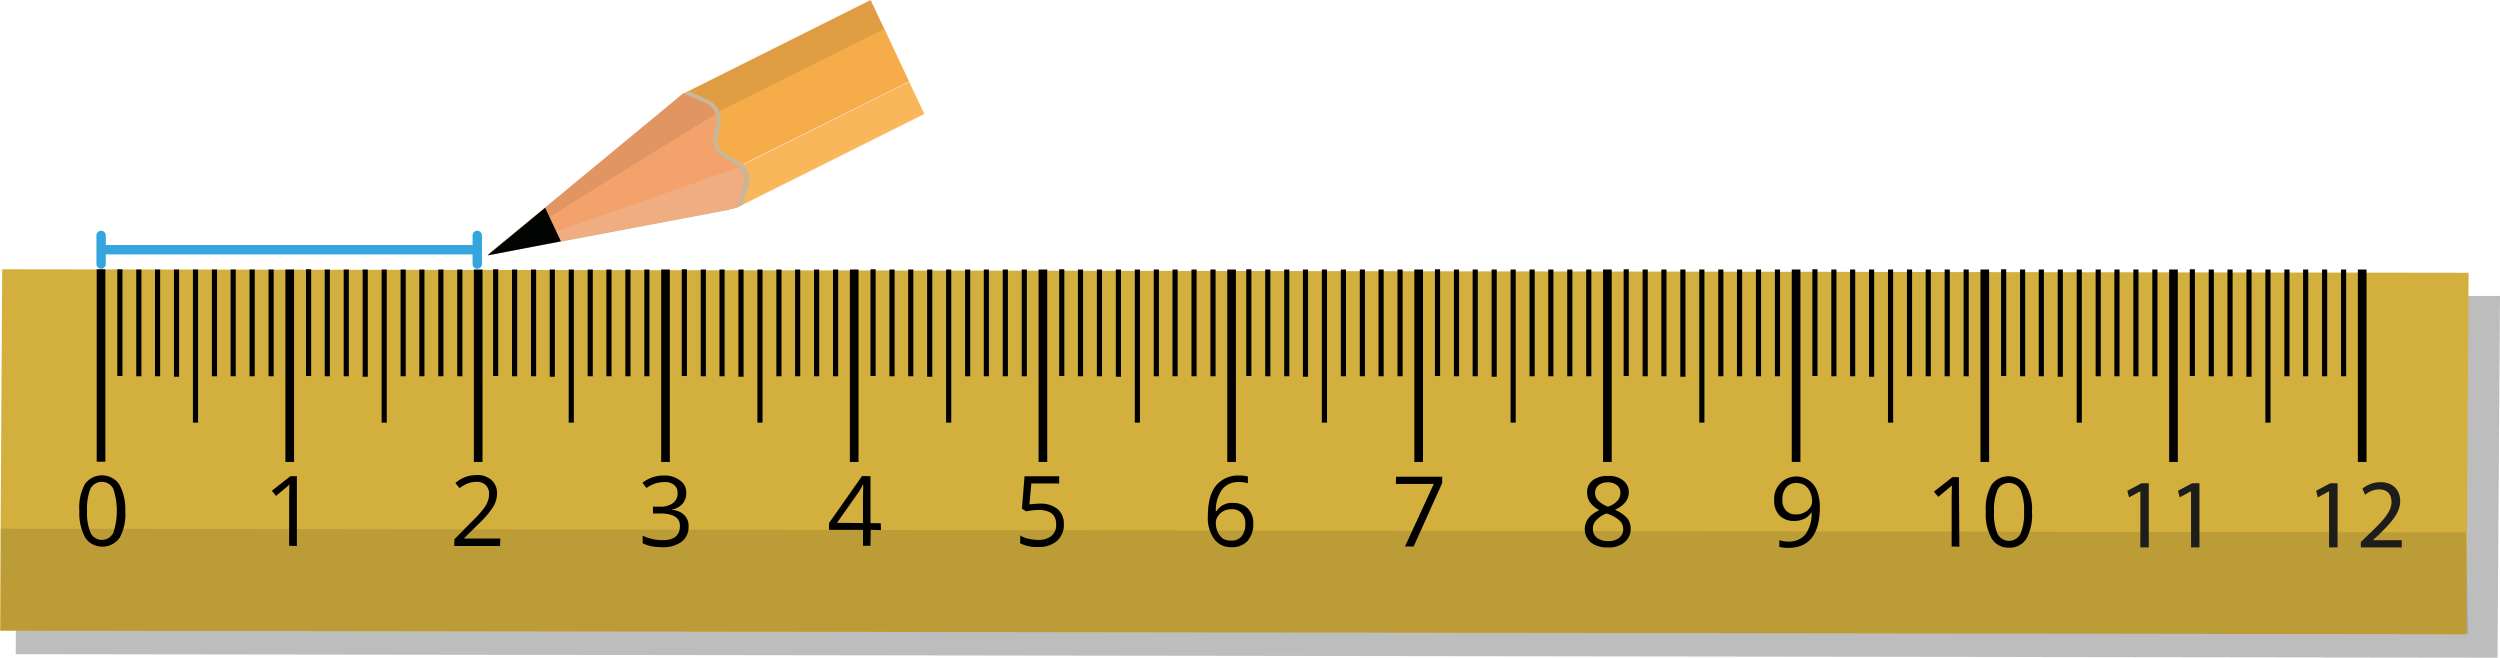 <svg xmlns="http://www.w3.org/2000/svg" width="376.7mm" height="99.1mm" viewBox="0 0 1067.81 280.91"><defs><style>.cls-1,.cls-2{fill:none;stroke:#34a5de;stroke-width:4px;}.cls-1{stroke-miterlimit:10;}.cls-2{stroke-linecap:round;stroke-linejoin:round;}.cls-3{fill:#f5ac49;}.cls-4{fill:#f9b65a;}.cls-5{fill:#e19d43;}.cls-6{fill:#c8b89a;}.cls-7{fill:#e09563;}.cls-8{fill:#f2a26a;}.cls-9{fill:#f0ad81;}.cls-10{fill:#020303;}.cls-11,.cls-13,.cls-14{fill:#010101;}.cls-11{opacity:0.26;}.cls-11,.cls-14{isolation:isolate;}.cls-12{fill:#d3af3d;}.cls-14{opacity:0.11;}.cls-15{fill:#1d1d1b;}</style></defs><g id="Слой_2" data-name="Слой 2"><g id="Слой_1-2" data-name="Слой 1"><line class="cls-1" x1="44.08" y1="106.66" x2="203.85" y2="106.66"/><line class="cls-2" x1="43.19" y1="112.78" x2="43.19" y2="100.55"/><line class="cls-2" x1="203.85" y1="112.78" x2="203.85" y2="100.55"/><polyline class="cls-3" points="377.71 12.29 293.92 54.01 304.54 76.53 388.3 34.81"/><polyline class="cls-4" points="388.33 34.96 304.56 76.7 310.56 89.5 314.79 88.65 394.81 48.66"/><polyline class="cls-5" points="371.86 0 291.93 39.96 288.57 42.76 293.97 54.2 377.74 12.44"/><path class="cls-6" d="M314.79,88.63l2.43-1.1,2.43-7.87a9.57,9.57,0,0,0-.54-6.8,11.05,11.05,0,0,0-1.5-2.43L317,70a8.64,8.64,0,0,0-1.85-1.26l-6-3.52a5.59,5.59,0,0,1-2.67-5.86l1.24-6.58a9.34,9.34,0,0,0-.37-4.69h0l-.31-.83a9.54,9.54,0,0,0-4.86-4.69L294.24,39,292,40.11,288.6,42.9,232.87,89l-24.44,20.09L311,89.69Z"/><path class="cls-7" d="M314.79,88.63l2.94-9.53a7.76,7.76,0,0,0-2-7.72,5.9,5.9,0,0,0-1.46-1l-6-3.6a7.65,7.65,0,0,1-3.62-7.92l1.24-6.56a8.92,8.92,0,0,0-.29-3.74A7.67,7.67,0,0,0,301.33,44l-9.45-4.2-3.35,2.79L232.8,88.63l-24.44,20.06L310.88,89.26Z"/><path class="cls-8" d="M315.74,71.43a6.09,6.09,0,0,0-1.46-1l-6-3.5A7.65,7.65,0,0,1,304.66,59l1.24-6.59a8.92,8.92,0,0,0-.29-3.74L208.28,109Z"/><path class="cls-9" d="M314.79,88.63l2.94-9.53a7.76,7.76,0,0,0-2-7.72L304,75.48,208.19,109,310.73,89.6Z"/><polygon class="cls-10" points="239.57 103.06 232.84 88.75 208.23 109.08 239.57 103.06"/><polygon class="cls-11" points="7.65 125.01 1067.81 126.41 1066.75 280.91 6.71 279.41 7.65 125.01"/><polygon class="cls-12" points="0.94 115.01 1054.39 116.51 1053.45 270.91 0 269.41 0.94 115.01"/><rect class="cls-13" x="41.3" y="115.01" width="3.7" height="82.2"/><rect class="cls-13" x="50.1" y="115.01" width="2.2" height="45.6"/><rect class="cls-13" x="58.2" y="115.11" width="2.2" height="45.6"/><rect class="cls-13" x="66.2" y="115.11" width="2.2" height="45.6"/><rect class="cls-13" x="74.3" y="115.11" width="2.2" height="45.8"/><rect class="cls-13" x="82.4" y="115.11" width="2.2" height="65.4"/><rect class="cls-13" x="98.5" y="115.11" width="2.2" height="45.6"/><rect class="cls-13" x="106.6" y="115.11" width="2.2" height="45.6"/><rect class="cls-13" x="114.7" y="115.11" width="2.2" height="45.6"/><rect class="cls-13" x="90.5" y="115.11" width="2.2" height="45.6"/><path class="cls-13" d="M53.5,218.21a20.82,20.82,0,0,1-2.4,11.5,9.09,9.09,0,0,1-12.5,2.2,8,8,0,0,1-2.2-2.3,21.65,21.65,0,0,1-2.5-11.4,20.82,20.82,0,0,1,2.4-11.5,9,9,0,0,1,12.5-2A8,8,0,0,1,51,207,21.69,21.69,0,0,1,53.5,218.21Zm-16.3,0a21.62,21.62,0,0,0,1.5,9.4A5.38,5.38,0,0,0,46,230a5.56,5.56,0,0,0,2.4-2.4,30.2,30.2,0,0,0,0-18.8,5.5,5.5,0,0,0-9.8,0,23.14,23.14,0,0,0-1.4,9.4Z"/><rect class="cls-13" x="121.9" y="115.11" width="3.7" height="82.2"/><path class="cls-13" d="M126.8,233.21l-3.3-.1v-21.2l.1-5-.9.9c-.3.3-2,1.6-4.8,4l-1.8-2.2,7.9-6.2h2.8Z"/><path class="cls-13" d="M213.6,233.21H194l.1-2.9,7.8-7.9a46,46,0,0,0,4.7-5.2,11.09,11.09,0,0,0,1.7-3,8.66,8.66,0,0,0,.6-3.2,5.28,5.28,0,0,0-1.4-3.8,5.33,5.33,0,0,0-4-1.4,10.3,10.3,0,0,0-3.5.6,13.59,13.59,0,0,0-3.7,2.1l-1.8-2.2a13.37,13.37,0,0,1,8.9-3.4,9,9,0,0,1,6.5,2.1,7.49,7.49,0,0,1,2.4,5.8,11,11,0,0,1-1.6,5.6,39.78,39.78,0,0,1-5.9,7l-6.5,6.4v.2h15.4Z"/><path class="cls-13" d="M293.1,210.51a6.73,6.73,0,0,1-1.6,4.7,7.7,7.7,0,0,1-4.4,2.4v.2a8,8,0,0,1,5.3,2.3,6.47,6.47,0,0,1,1.7,4.8,7.78,7.78,0,0,1-3,6.5,13.24,13.24,0,0,1-8.4,2.3,21.83,21.83,0,0,1-4.4-.4,13.16,13.16,0,0,1-3.8-1.3v-3.2a19.85,19.85,0,0,0,4.1,1.4,19.15,19.15,0,0,0,4.1.5c5.1.1,7.7-1.9,7.7-6,.1-3.6-2.8-5.4-8.5-5.4h-3v-2.9h3a8.81,8.81,0,0,0,5.5-1.5,5,5,0,0,0,2-4.4,4,4,0,0,0-1.5-3.4,6,6,0,0,0-4.1-1.2,15.68,15.68,0,0,0-3.7.5,18.7,18.7,0,0,0-4,2l-1.7-2.2a14.4,14.4,0,0,1,4.2-2.3,14.16,14.16,0,0,1,5-.8,10.61,10.61,0,0,1,6.7,2A5.94,5.94,0,0,1,293.1,210.51Z"/><path class="cls-13" d="M376.3,226.41l-4.4-.1-.1,6.8h-3.2v-6.8H354.1v-2.9l14.1-20.1,3.6.1v20l4.4.1Zm-7.7-3v-9.9l.1-6.6h-.1a33,33,0,0,1-1.8,3.2l-9.3,13.2Z"/><path class="cls-13" d="M444.3,215.11a11.45,11.45,0,0,1,7.4,2.3,8.19,8.19,0,0,1,2.7,6.4,9.22,9.22,0,0,1-2.9,7.2,11.46,11.46,0,0,1-8.1,2.6,14.67,14.67,0,0,1-7.7-1.6l.1-3.3a9.54,9.54,0,0,0,3.5,1.4,20.07,20.07,0,0,0,4.2.5,8.65,8.65,0,0,0,5.6-1.7,6,6,0,0,0,2-4.9c.1-4.1-2.5-6.2-7.6-6.2a30.7,30.7,0,0,0-5.2.6l-1.8-1.1,1.1-13.9h14.8v3.1H440.5l-.8,8.9C441.1,215.31,442.7,215.11,444.3,215.11Z"/><path class="cls-13" d="M515.9,220.61c0-5.8,1.1-10.2,3.4-13.1a12.24,12.24,0,0,1,10.1-4.4,14.72,14.72,0,0,1,3.6.4v2.9a11.19,11.19,0,0,0-3.6-.5,8.75,8.75,0,0,0-7.3,3,15.55,15.55,0,0,0-2.8,9.4h.3a7.73,7.73,0,0,1,7.1-3.5,8.74,8.74,0,0,1,6.3,2.4,8.94,8.94,0,0,1,2.3,6.6,10.65,10.65,0,0,1-2.5,7.3,8.82,8.82,0,0,1-6.9,2.6,8.65,8.65,0,0,1-7.3-3.5A15.23,15.23,0,0,1,515.9,220.61Zm10,10.3a5.53,5.53,0,0,0,4.4-1.8,8.32,8.32,0,0,0,1.6-5.3,6.41,6.41,0,0,0-1.5-4.6,5.46,5.46,0,0,0-4.4-1.7,6.81,6.81,0,0,0-3.4.8,5.65,5.65,0,0,0-2.4,2.2,4.68,4.68,0,0,0-.9,2.8,10.06,10.06,0,0,0,.8,3.9,8,8,0,0,0,2.3,2.9,7.19,7.19,0,0,0,3.5.8Z"/><path class="cls-13" d="M600.1,233.41l12.3-26.7H596.2l.1-3.1H616v2.7l-12.2,27.1Z"/><path class="cls-13" d="M686.8,203.31a9.43,9.43,0,0,1,6.5,1.9,6.3,6.3,0,0,1,2.4,5.2,6.49,6.49,0,0,1-1.4,4,11.46,11.46,0,0,1-4.5,3.3,15.66,15.66,0,0,1,5.2,3.6,7.1,7.1,0,0,1,1.5,4.4,7.4,7.4,0,0,1-2.6,5.9,10.06,10.06,0,0,1-7.1,2.2,11.19,11.19,0,0,1-7.3-2.1,7.54,7.54,0,0,1-2.6-5.9c.1-3.4,2.1-6,6.2-7.9a11.91,11.91,0,0,1-4-3.4,7.54,7.54,0,0,1-1.2-4.1,6.21,6.21,0,0,1,2.3-5.2A10,10,0,0,1,686.8,203.31Zm-6.4,22.6a4.56,4.56,0,0,0,1.7,3.8,7.52,7.52,0,0,0,4.8,1.4,7.08,7.08,0,0,0,4.7-1.4,4.6,4.6,0,0,0,1.7-3.9,4.79,4.79,0,0,0-1.6-3.5,14.8,14.8,0,0,0-5.5-3,10.93,10.93,0,0,0-4.4,2.9A4.68,4.68,0,0,0,680.4,225.91Zm6.4-19.9a6.31,6.31,0,0,0-4,1.2,4.13,4.13,0,0,0-1.5,3.3,4.72,4.72,0,0,0,1.2,3.2,12.06,12.06,0,0,0,4.3,2.7,9.31,9.31,0,0,0,4.1-2.6,5,5,0,0,0,1.2-3.3,3.85,3.85,0,0,0-1.5-3.3,6.15,6.15,0,0,0-3.8-1.2Z"/><path class="cls-13" d="M777.3,216.51c0,11.6-4.5,17.5-13.5,17.5a16.37,16.37,0,0,1-3.8-.4v-2.9a11.48,11.48,0,0,0,3.7.6,9.07,9.07,0,0,0,7.4-3,15.36,15.36,0,0,0,2.7-9.3h-.2a7.58,7.58,0,0,1-3,2.6,9.9,9.9,0,0,1-4.2.9,8.66,8.66,0,0,1-6.3-2.3,8.94,8.94,0,0,1-2.3-6.6,9.47,9.47,0,0,1,18.3-4A19.63,19.63,0,0,1,777.3,216.51Zm-10-10.2a5.31,5.31,0,0,0-4.4,1.9,8,8,0,0,0-1.6,5.2,6.41,6.41,0,0,0,1.5,4.6,5.46,5.46,0,0,0,4.4,1.7,6.57,6.57,0,0,0,3.4-.8,6.28,6.28,0,0,0,2.5-2.1,4.39,4.39,0,0,0,.9-2.7,10.06,10.06,0,0,0-.8-3.9,7.25,7.25,0,0,0-2.3-2.9,6.17,6.17,0,0,0-3.6-1Z"/><path class="cls-13" d="M836.9,233.51l-3.3-.1v-21.1l.1-5a9,9,0,0,1-1,.9l-4.8,4L826,210l7.9-6.2h2.8Z"/><path class="cls-13" d="M867.9,218.61a20.82,20.82,0,0,1-2.4,11.5,8.32,8.32,0,0,1-7.5,3.8,8.17,8.17,0,0,1-7.3-3.9,20.74,20.74,0,0,1-2.5-11.4,20.82,20.82,0,0,1,2.4-11.5,9,9,0,0,1,12.5-2,8,8,0,0,1,2.2,2.3A19.17,19.17,0,0,1,867.9,218.61Zm-16.2,0a21.62,21.62,0,0,0,1.5,9.4,5.5,5.5,0,0,0,7.4,2.4A5.56,5.56,0,0,0,863,228a21.62,21.62,0,0,0,1.5-9.4,21.62,21.62,0,0,0-1.5-9.4,5.58,5.58,0,0,0-7.5-2.3,5.12,5.12,0,0,0-2.3,2.3,22.1,22.1,0,0,0-1.5,9.4Z"/><polygon class="cls-14" points="0.23 225.81 1053.22 227.41 1054.28 270.91 0.47 269.31 0.23 225.81"/><rect class="cls-13" x="130.7" y="115.01" width="2.2" height="45.6"/><rect class="cls-13" x="138.7" y="115.11" width="2.2" height="45.6"/><rect class="cls-13" x="146.8" y="115.11" width="2.2" height="45.6"/><rect class="cls-13" x="154.9" y="115.11" width="2.2" height="45.8"/><rect class="cls-13" x="163" y="115.11" width="2.2" height="65.4"/><rect class="cls-13" x="179.1" y="115.11" width="2.2" height="45.6"/><rect class="cls-13" x="187.2" y="115.11" width="2.2" height="45.6"/><rect class="cls-13" x="195.3" y="115.11" width="2.2" height="45.6"/><rect class="cls-13" x="171.1" y="115.11" width="2.2" height="45.6"/><rect class="cls-13" x="202.4" y="115.11" width="3.7" height="82.2"/><rect class="cls-13" x="210.6" y="115.01" width="2.2" height="45.6"/><rect class="cls-13" x="218.7" y="115.11" width="2.2" height="45.6"/><rect class="cls-13" x="226.8" y="115.11" width="2.2" height="45.6"/><rect class="cls-13" x="234.8" y="115.11" width="2.2" height="45.8"/><rect class="cls-13" x="242.9" y="115.11" width="2.2" height="65.4"/><rect class="cls-13" x="259" y="115.11" width="2.2" height="45.6"/><rect class="cls-13" x="267.1" y="115.11" width="2.2" height="45.6"/><rect class="cls-13" x="275.2" y="115.11" width="2.2" height="45.6"/><rect class="cls-13" x="251" y="115.11" width="2.2" height="45.6"/><rect class="cls-13" x="282.4" y="115.11" width="3.7" height="82.2"/><rect class="cls-13" x="291.2" y="115.01" width="2.2" height="45.6"/><rect class="cls-13" x="299.3" y="115.11" width="2.2" height="45.6"/><rect class="cls-13" x="307.3" y="115.11" width="2.2" height="45.6"/><rect class="cls-13" x="315.4" y="115.11" width="2.2" height="45.8"/><rect class="cls-13" x="323.5" y="115.11" width="2.2" height="65.4"/><rect class="cls-13" x="339.6" y="115.11" width="2.2" height="45.6"/><rect class="cls-13" x="347.7" y="115.11" width="2.2" height="45.6"/><rect class="cls-13" x="355.8" y="115.11" width="2.2" height="45.6"/><rect class="cls-13" x="331.6" y="115.11" width="2.2" height="45.6"/><rect class="cls-13" x="363" y="115.11" width="3.7" height="82.2"/><rect class="cls-13" x="371.8" y="115.01" width="2.2" height="45.6"/><rect class="cls-13" x="379.9" y="115.11" width="2.2" height="45.6"/><rect class="cls-13" x="387.9" y="115.11" width="2.2" height="45.6"/><rect class="cls-13" x="396" y="115.11" width="2.2" height="45.8"/><rect class="cls-13" x="404.1" y="115.11" width="2.2" height="65.4"/><rect class="cls-13" x="420.2" y="115.11" width="2.2" height="45.6"/><rect class="cls-13" x="428.3" y="115.11" width="2.2" height="45.6"/><rect class="cls-13" x="436.4" y="115.11" width="2.2" height="45.6"/><rect class="cls-13" x="412.2" y="115.11" width="2.2" height="45.6"/><rect class="cls-13" x="443.6" y="115.11" width="3.7" height="82.2"/><rect class="cls-13" x="452.4" y="115.01" width="2.2" height="45.6"/><rect class="cls-13" x="460.4" y="115.11" width="2.2" height="45.6"/><rect class="cls-13" x="468.5" y="115.11" width="2.2" height="45.6"/><rect class="cls-13" x="476.6" y="115.11" width="2.2" height="45.8"/><rect class="cls-13" x="484.7" y="115.11" width="2.2" height="65.4"/><rect class="cls-13" x="500.8" y="115.11" width="2.2" height="45.6"/><rect class="cls-13" x="508.9" y="115.11" width="2.2" height="45.6"/><rect class="cls-13" x="517" y="115.11" width="2.2" height="45.6"/><rect class="cls-13" x="492.8" y="115.11" width="2.2" height="45.6"/><rect class="cls-13" x="524.2" y="115.11" width="3.7" height="82.2"/><rect class="cls-13" x="532.3" y="115.01" width="2.2" height="45.6"/><rect class="cls-13" x="540.4" y="115.11" width="2.2" height="45.6"/><rect class="cls-13" x="548.5" y="115.11" width="2.2" height="45.6"/><rect class="cls-13" x="556.5" y="115.11" width="2.2" height="45.8"/><rect class="cls-13" x="564.6" y="115.11" width="2.2" height="65.4"/><rect class="cls-13" x="580.8" y="115.11" width="2.2" height="45.6"/><rect class="cls-13" x="588.8" y="115.11" width="2.2" height="45.6"/><rect class="cls-13" x="596.9" y="115.11" width="2.2" height="45.6"/><rect class="cls-13" x="572.7" y="115.11" width="2.2" height="45.6"/><rect class="cls-13" x="604.1" y="115.11" width="3.7" height="82.2"/><rect class="cls-13" x="612.9" y="115.01" width="2.2" height="45.6"/><rect class="cls-13" x="621" y="115.11" width="2.2" height="45.6"/><rect class="cls-13" x="629" y="115.11" width="2.2" height="45.6"/><rect class="cls-13" x="637.1" y="115.11" width="2.2" height="45.8"/><rect class="cls-13" x="645.2" y="115.11" width="2.2" height="65.4"/><rect class="cls-13" x="661.3" y="115.11" width="2.2" height="45.6"/><rect class="cls-13" x="669.4" y="115.11" width="2.2" height="45.6"/><rect class="cls-13" x="677.5" y="115.11" width="2.2" height="45.6"/><rect class="cls-13" x="653.3" y="115.11" width="2.2" height="45.6"/><rect class="cls-13" x="684.7" y="115.11" width="3.7" height="82.2"/><rect class="cls-13" x="693.5" y="115.01" width="2.2" height="45.6"/><rect class="cls-13" x="701.6" y="115.11" width="2.2" height="45.6"/><rect class="cls-13" x="709.6" y="115.11" width="2.2" height="45.6"/><rect class="cls-13" x="717.7" y="115.11" width="2.2" height="45.8"/><rect class="cls-13" x="725.8" y="115.11" width="2.2" height="65.4"/><rect class="cls-13" x="741.9" y="115.11" width="2.2" height="45.6"/><rect class="cls-13" x="750" y="115.11" width="2.2" height="45.6"/><rect class="cls-13" x="758.1" y="115.11" width="2.2" height="45.6"/><rect class="cls-13" x="733.9" y="115.11" width="2.2" height="45.6"/><rect class="cls-13" x="765.3" y="115.11" width="3.7" height="82.2"/><rect class="cls-13" x="774.1" y="115.01" width="2.2" height="45.6"/><rect class="cls-13" x="782.2" y="115.11" width="2.2" height="45.6"/><rect class="cls-13" x="790.2" y="115.11" width="2.2" height="45.6"/><rect class="cls-13" x="798.3" y="115.11" width="2.2" height="45.8"/><rect class="cls-13" x="806.4" y="115.11" width="2.2" height="65.4"/><rect class="cls-13" x="822.5" y="115.11" width="2.2" height="45.6"/><rect class="cls-13" x="830.6" y="115.11" width="2.2" height="45.6"/><rect class="cls-13" x="838.7" y="115.11" width="2.2" height="45.6"/><rect class="cls-13" x="814.5" y="115.11" width="2.2" height="45.6"/><rect class="cls-13" x="845.9" y="115.11" width="3.7" height="82.2"/><rect class="cls-13" x="854.7" y="115.01" width="2.2" height="45.6"/><rect class="cls-13" x="862.8" y="115.11" width="2.2" height="45.6"/><rect class="cls-13" x="870.8" y="115.11" width="2.2" height="45.6"/><rect class="cls-13" x="878.9" y="115.11" width="2.2" height="45.8"/><rect class="cls-13" x="887" y="115.11" width="2.2" height="65.4"/><rect class="cls-13" x="903.1" y="115.11" width="2.2" height="45.6"/><rect class="cls-13" x="911.2" y="115.11" width="2.2" height="45.6"/><rect class="cls-13" x="919.3" y="115.11" width="2.2" height="45.6"/><rect class="cls-13" x="895.1" y="115.11" width="2.2" height="45.6"/><rect class="cls-13" x="926.5" y="115.11" width="3.7" height="82.2"/><rect class="cls-13" x="935.3" y="115.01" width="2.2" height="45.6"/><rect class="cls-13" x="943.4" y="115.11" width="2.2" height="45.6"/><rect class="cls-13" x="951.4" y="115.11" width="2.2" height="45.6"/><rect class="cls-13" x="959.5" y="115.11" width="2.2" height="45.8"/><rect class="cls-13" x="967.6" y="115.11" width="2.2" height="65.4"/><rect class="cls-13" x="983.7" y="115.11" width="2.2" height="45.6"/><rect class="cls-13" x="991.8" y="115.11" width="2.2" height="45.6"/><rect class="cls-13" x="999.9" y="115.11" width="2.2" height="45.6"/><rect class="cls-13" x="975.7" y="115.11" width="2.2" height="45.6"/><rect class="cls-13" x="1007.1" y="115.11" width="3.7" height="82.2"/><path class="cls-15" d="M914.2,209.87h-.08l-4.76,2.57-.72-2.82,6-3.2h3.15V233.8H914.2Z"/><path class="cls-15" d="M935.82,209.87h-.09L931,212.44l-.72-2.82,6-3.2h3.16V233.8h-3.58Z"/><path class="cls-15" d="M994.8,209.87h-.08L990,212.44l-.72-2.82,6-3.2h3.16V233.8H994.8Z"/><path class="cls-15" d="M1008.37,233.8v-2.28l2.91-2.82c7-6.66,10.15-10.19,10.19-14.32,0-2.78-1.35-5.35-5.43-5.35a9.36,9.36,0,0,0-5.82,2.31l-1.18-2.61a12.05,12.05,0,0,1,7.76-2.78c5.89,0,8.38,4.05,8.38,8,0,5.06-3.67,9.15-9.44,14.71l-2.19,2v.08h12.3v3.08Z"/></g></g></svg>